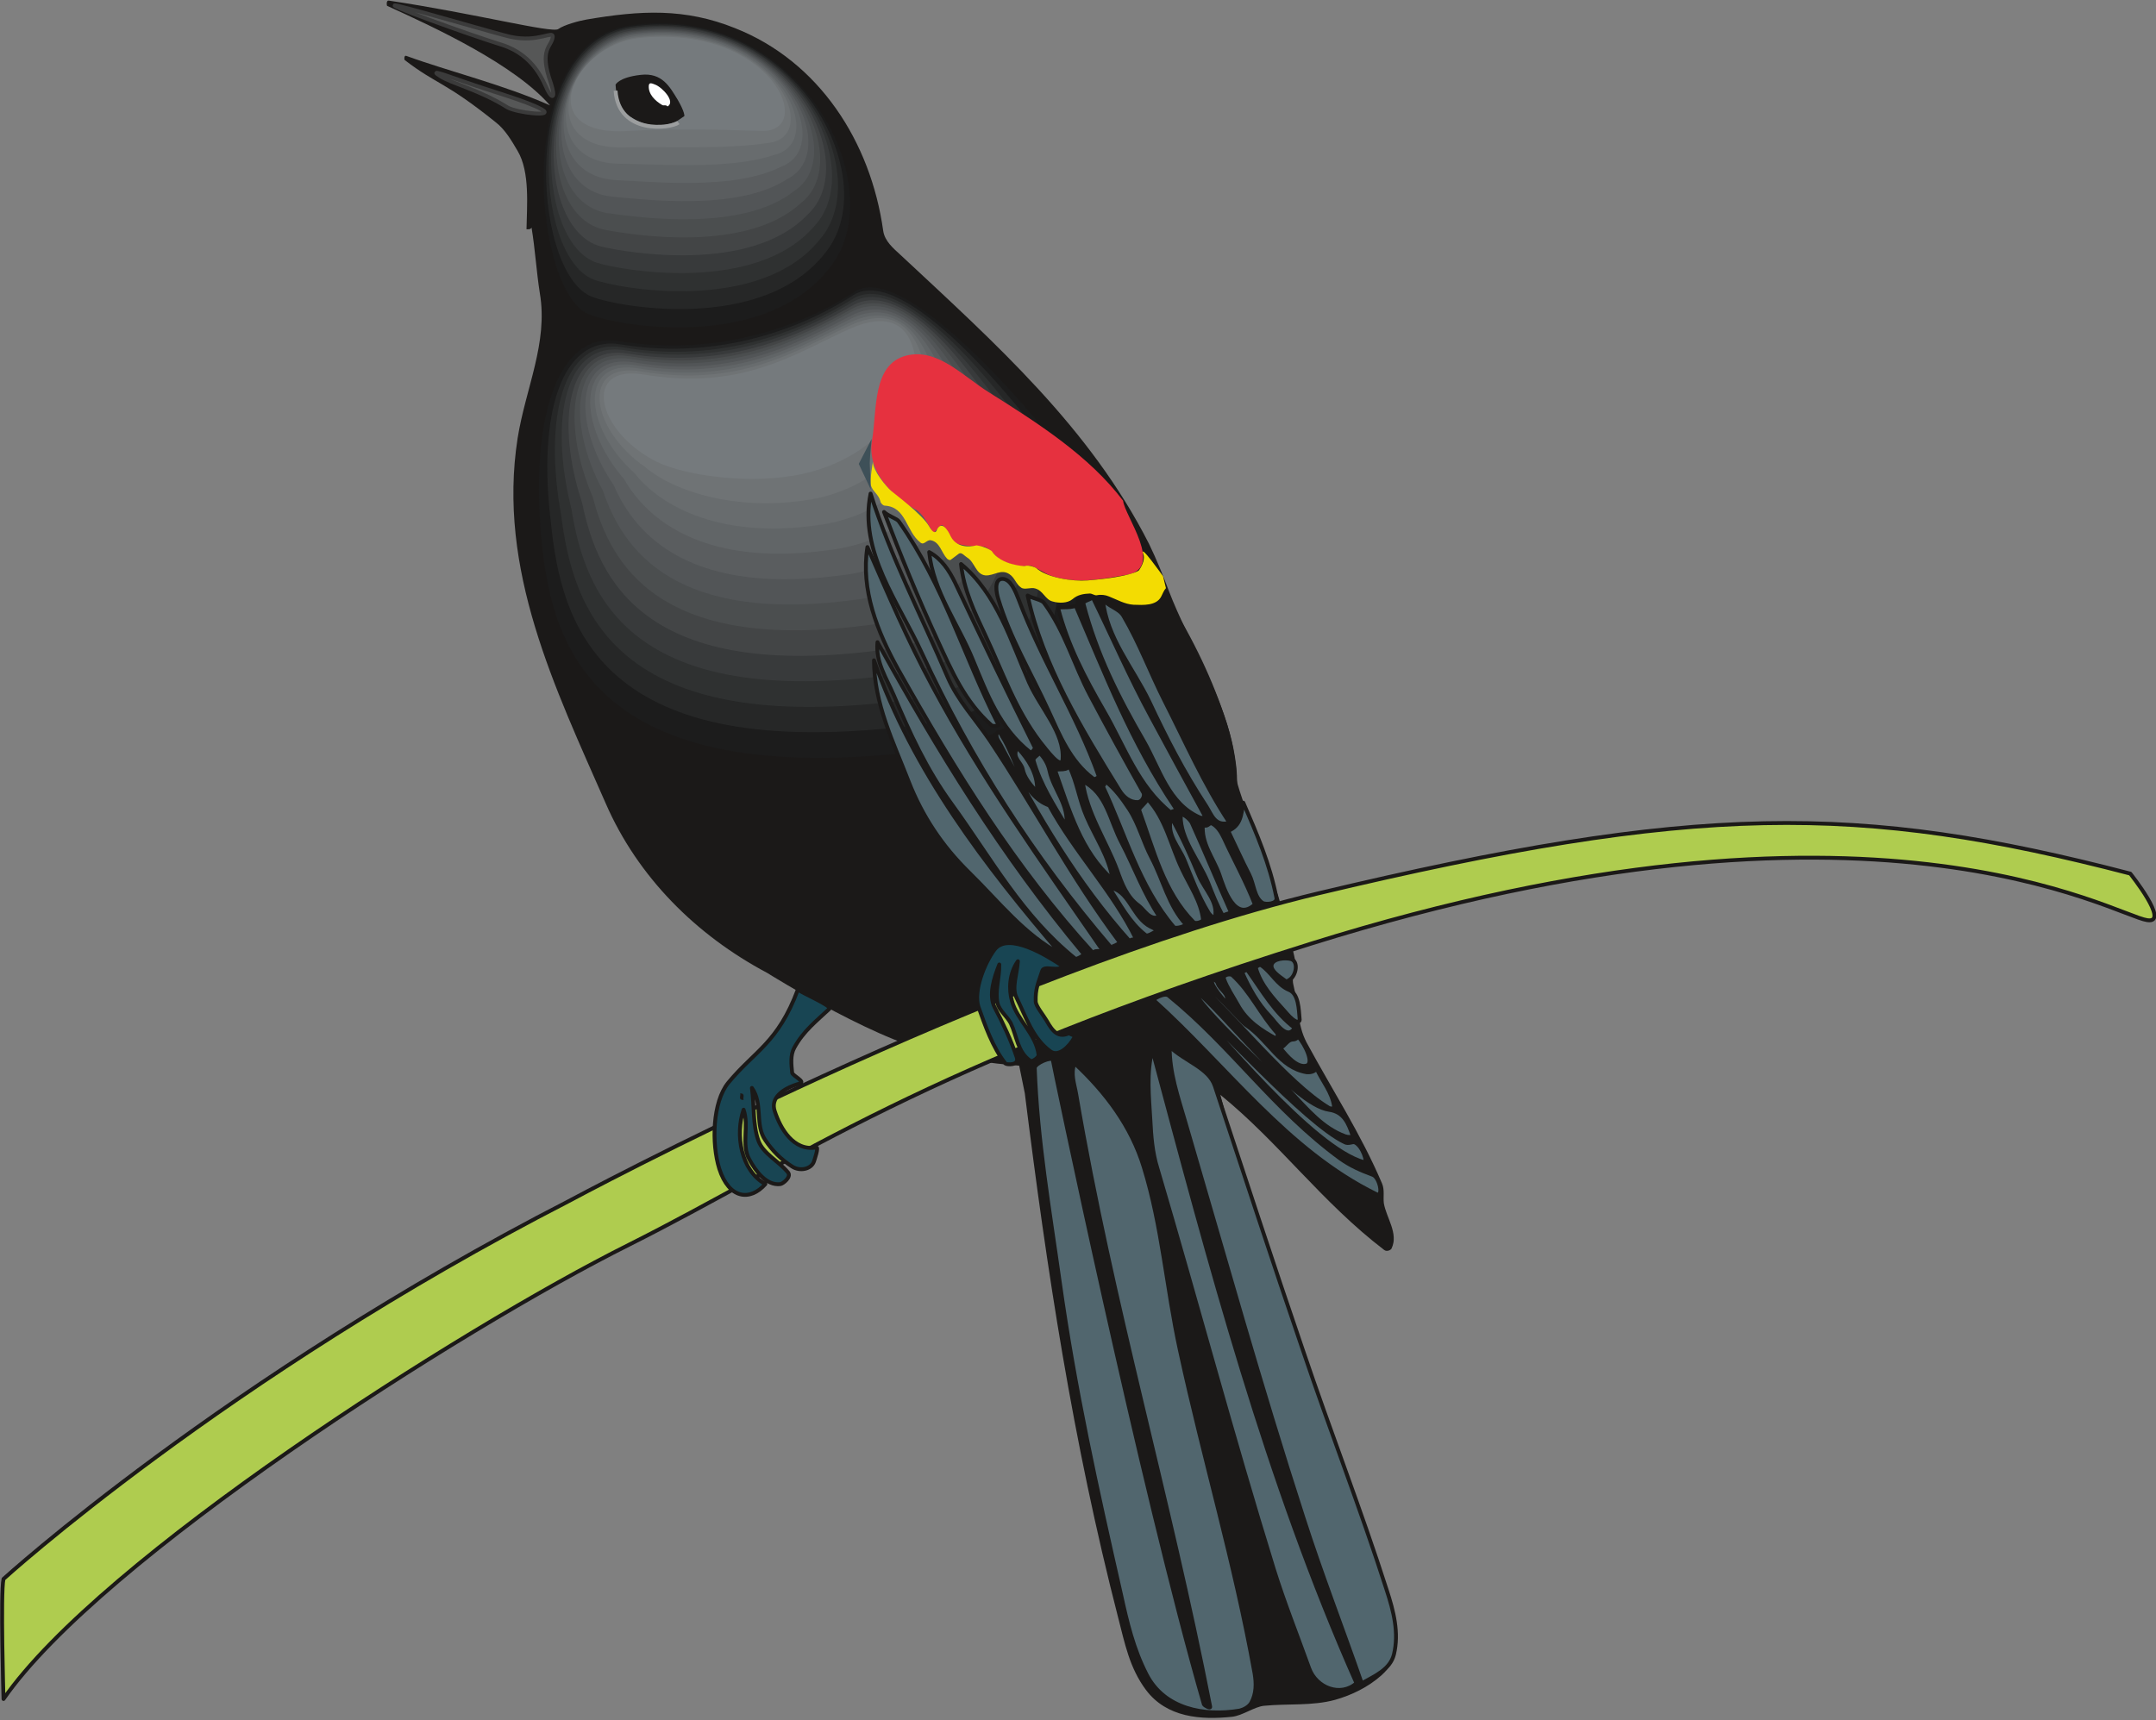 <svg xmlns="http://www.w3.org/2000/svg" xml:space="preserve" width="696.302" height="555.666" fill-rule="evenodd" stroke-linejoin="round" stroke-width="28.222" preserveAspectRatio="xMidYMid" version="1.2" viewBox="0 0 18423 14702"><rect x="0" y="0" width="18423" height="14702" fill="#808080" stroke="none"/><defs class="ClipPathGroup"><clipPath id="a" clipPathUnits="userSpaceOnUse"><path d="M0 0h18423v14702H0z"/></clipPath></defs><g class="SlideGroup"><g class="Slide" clip-path="url(#a)"><g class="Page"><g class="com.sun.star.drawing.ClosedBezierShape"><path fill="none" d="M3305 5h8635v14680H3305z" class="BoundingBox"/><path fill="#1B1918" d="M11071 8289c-23 35-28 88-20 124 43 170 33 345 114 498 221 409 465 782 645 1206 23 54 8 117 15 168 21 124 127 257 66 386-5 13-40 31-63 13-533-407-897-917-1400-1326 89 348 196 686 310 1026 391 1158 813 2258 1171 3434 56 186 38 376-106 503-112 99-252 168-394 208-196 54-404 31-607 51-84 8-183 84-274 94-265 28-559 8-737-231-140-188-180-399-236-615-389-1511-610-2974-798-4483l-48-236s-188-15-259-28c-71-15-371-71-371-71-486-43-1523-694-1523-694-607-322-1107-820-1381-1451-432-985-927-1996-752-3119 68-427 262-815 190-1239-30-191-40-376-71-562-10 20-28 13-43 15 3-198 31-490-76-670-51-87-107-183-186-244-439-353-502-320-779-533-5-5-5-41 12-36 361 132 831 246 1230 424-303-348-971-660-1392-851-4-2-9-47 13-45 734 109 1399 282 1450 243 48-35 180-71 241-81 462-79 841-99 1270 74 716 284 1158 968 1265 1732 13 89 87 150 148 206 813 759 1621 1478 2124 2471 63 130 119 267 170 404 170 442 439 838 541 1306 0 0 48 251 36 292-16 43 355 1002 355 1002s178 594 150 635Z"/></g><g class="com.sun.star.drawing.ClosedBezierShape"><path fill="none" d="M4604 2456h4592v4023H4604z" class="BoundingBox"/><path fill="#1C1C1C" d="M7970 6409c-2991 388-3281-953-3352-1905-70-954 153-1673 671-1589 846 142 1587-139 2013-421 421-281 1549 1092 1549 1092s1199 2553-881 2823Z"/></g><g class="com.sun.star.drawing.ClosedBezierShape"><path fill="none" d="M4677 2483h4375v3778H4677z" class="BoundingBox"/><path fill="#262727" d="M4706 4453c-108-890 81-1596 600-1509 846 139 1560-145 1987-422 444-281 1464 1034 1464 1034s1074 2376-890 2637c-2759 364-3074-863-3161-1740Z"/></g><g class="com.sun.star.drawing.ClosedBezierShape"><path fill="none" d="M4742 2512h4167v3532H4742z" class="BoundingBox"/><path fill="#2F3131" d="M4795 4403c-149-826 10-1520 529-1434 845 143 1535-147 1966-416 463-281 1372 974 1372 974s950 2200-894 2454c-2528 336-2871-777-2973-1578Z"/></g><g class="com.sun.star.drawing.ClosedBezierShape"><path fill="none" d="M4800 2538h3965v3287H4800z" class="BoundingBox"/><path fill="#383A3B" d="M4883 4351c-192-764-58-1444 458-1357 845 142 1509-150 1944-412 482-283 1282 911 1282 911s823 2025-901 2271c-2295 313-2666-685-2783-1413Z"/></g><g class="com.sun.star.drawing.ClosedBezierShape"><path fill="none" d="M4858 2566h3771v3041H4858z" class="BoundingBox"/><path fill="#434546" d="M4975 4301c-232-701-126-1365 386-1279 849 140 1485-157 1924-411 501-281 1191 851 1191 851s699 1851-906 2089c-2064 285-2460-599-2595-1250Z"/></g><g class="com.sun.star.drawing.ClosedBezierShape"><path fill="none" d="M4909 2592h3583v2797H4909z" class="BoundingBox"/><path fill="#4B4E4F" d="M5065 4248c-274-640-197-1289 315-1203 848 142 1459-160 1901-406 520-281 1102 788 1102 788s571 1678-914 1909c-1833 259-2254-511-2404-1088Z"/></g><g class="com.sun.star.drawing.ClosedBezierShape"><path fill="none" d="M4955 2617h3405v2552H4955z" class="BoundingBox"/><path fill="#525557" d="M5153 4196c-313-577-268-1212 247-1126 846 142 1431-163 1875-404 539-281 1014 729 1014 729s447 1502-920 1723c-1601 234-2048-421-2216-922Z"/></g><g class="com.sun.star.drawing.ClosedBezierShape"><path fill="none" d="M5002 2645h3233v2308H5002z" class="BoundingBox"/><path fill="#5A5D5F" d="M5244 4146c-354-516-339-1134 176-1048 846 141 1405-167 1855-401 556-281 922 666 922 666s320 1330-927 1543c-1368 206-1843-333-2026-760Z"/></g><g class="com.sun.star.drawing.ClosedBezierShape"><path fill="none" d="M5043 2669h3074v2065H5043z" class="BoundingBox"/><path fill="#616567" d="M5333 4095c-395-453-410-1058 104-972 846 140 1381-170 1833-398 576-281 833 607 833 607s195 1154-932 1357c-1137 183-1640-244-1838-594Z"/></g><g class="com.sun.star.drawing.ClosedBezierShape"><path fill="none" d="M5082 2697h2930v1822H5082z" class="BoundingBox"/><path fill="#686C6E" d="M5422 4044c-436-391-479-982 33-895 849 142 1353-173 1812-394 595-281 742 546 742 546s69 979-940 1175c-903 155-1431-155-1647-432Z"/></g><g class="com.sun.star.drawing.ClosedBezierShape"><path fill="none" d="M5123 2718h2796v1585H5123z" class="BoundingBox"/><path fill="#6F7375" d="M5513 3992c-476-329-550-904-33-817 845 140 1322-178 1786-394 614-281 652 486 652 486s-58 806-946 994c-673 127-1227-69-1459-269Z"/></g><g class="com.sun.star.drawing.ClosedBezierShape"><path fill="none" d="M5159 2744h2671v1351H5159z" class="BoundingBox"/><path fill="#757A7D" d="M6874 4047c-440 102-1022 21-1271-104-517-267-621-829-104-742 846 142 1299-182 1761-390 635-281 567 425 567 425s-186 634-953 811Z"/></g><g class="com.sun.star.drawing.ClosedBezierShape"><path fill="none" d="M4646 198h2620v2602H4646z" class="BoundingBox"/><path fill="#1C1C1C" d="M5374 219C6800 2 7612 1541 7120 2248c-558 795-1943 524-2116 425-458-265-613-2304 370-2454Z"/></g><g class="com.sun.star.drawing.ClosedBezierShape"><path fill="none" d="M4666 209h2548v2434H4666z" class="BoundingBox"/><path fill="#262727" d="M7064 2145c-536 719-1840 472-2025 383-495-236-604-2155 343-2299C6782 19 7557 1507 7064 2145Z"/></g><g class="com.sun.star.drawing.ClosedBezierShape"><path fill="none" d="M4688 220h2474v2271H4688z" class="BoundingBox"/><path fill="#2F3131" d="M7008 2044c-515 645-1738 422-1936 345-527-205-591-2013 320-2150C6764 39 7499 1469 7008 2044Z"/></g><g class="com.sun.star.drawing.ClosedBezierShape"><path fill="none" d="M4708 228h2403v2108H4708z" class="BoundingBox"/><path fill="#383A3B" d="M6953 1939c-499 572-1637 374-1849 308-560-178-578-1874 296-2001C6747 54 7443 1430 6953 1939Z"/></g><g class="com.sun.star.drawing.ClosedBezierShape"><path fill="none" d="M4729 242h2331v1942H4729z" class="BoundingBox"/><path fill="#434546" d="M6897 1838c-481 501-1535 323-1757 270-598-148-568-1732 268-1849C6730 75 7387 1396 6897 1838Z"/></g><g class="com.sun.star.drawing.ClosedBezierShape"><path fill="none" d="M4752 253h2258v1778H4752z" class="BoundingBox"/><path fill="#4B4E4F" d="M6842 1737c-461 426-1431 274-1668 228-632-117-556-1587 242-1696C6712 95 7330 1360 6842 1737Z"/></g><g class="com.sun.star.drawing.ClosedBezierShape"><path fill="none" d="M4774 261h2184v1614H4774z" class="BoundingBox"/><path fill="#525557" d="M6785 1633c-442 353-1330 224-1579 191-664-89-540-1445 219-1547 1268-166 1847 1045 1360 1356Z"/></g><g class="com.sun.star.drawing.ClosedBezierShape"><path fill="none" d="M4796 272h2113v1449H4796z" class="BoundingBox"/><path fill="#5A5D5F" d="M6729 1529c-422 280-1228 175-1487 153-700-59-530-1302 191-1396 1243-156 1784 999 1296 1243Z"/></g><g class="com.sun.star.drawing.ClosedBezierShape"><path fill="none" d="M4816 281h2043v1285H4816z" class="BoundingBox"/><path fill="#616567" d="M6674 1425c-405 206-1124 125-1399 115-736-31-517-1160 166-1246 1218-146 1718 954 1233 1131Z"/></g><g class="com.sun.star.drawing.ClosedBezierShape"><path fill="none" d="M4835 294h1971v1120H4835z" class="BoundingBox"/><path fill="#686C6E" d="M6615 1324c-386 132-1022 76-1309 76-769 0-505-1017 139-1093 1190-142 1655 905 1170 1017Z"/></g><g class="com.sun.star.drawing.ClosedBezierShape"><path fill="none" d="M4857 305h1901v957H4857z" class="BoundingBox"/><path fill="#6F7375" d="M6560 1222c-367 58-920 28-1218 38-805 28-495-875 115-943 1162-131 1588 859 1103 905Z"/></g><g class="com.sun.star.drawing.ClosedBezierShape"><path fill="none" d="M4877 314h1831v809H4877z" class="BoundingBox"/><path fill="#757A7D" d="M5462 325c1139-120 1525 812 1040 794-349-13-819-20-1126 0-841 58-484-733 86-794Z"/></g><g class="com.sun.star.drawing.ClosedBezierShape"><path fill="none" d="M1 7017h18427v7557H1z" class="BoundingBox"/><path fill="#AFCC4F" d="M30 13496s1885-1715 4829-3229c0 0 3658-1972 6401-2630 3232-771 4622-774 6943-170 0 0 343 429 145 398-277-38-2334-1304-7146 201-3287 1030-4387 1850-5829 2574-1439 719-4515 2686-5343 3882 0 0-27-912 0-1026Z"/><path fill="none" stroke="#1B1918" stroke-linejoin="miter" stroke-width="33" d="M30 13496s1885-1715 4829-3229c0 0 3658-1972 6401-2630 3232-771 4622-774 6943-170 0 0 343 429 145 398-277-38-2334-1304-7146 201-3287 1030-4387 1850-5829 2574-1439 719-4515 2686-5343 3882 0 0-27-912 0-1026Z"/></g><g class="com.sun.star.drawing.ClosedBezierShape"><path fill="none" d="M7446 3027h2323v1936H7446z" class="BoundingBox"/><path fill="#E6313F" d="M9597 4280c-290-383-722-660-1149-928-226-142-440-380-706-312-290 76-247 464-290 722-57 330 292 551 366 589 68 36 109 125 157 207 18-15 61-76 76-69 51 28 67 138 120 155 68 23 129 26 213 26 81-3 125 114 203 134 80 23 108 49 200 31 45-8 129 68 208 91 213 66 411 26 630-12 332-54-18-507-28-634Z"/></g><g class="com.sun.star.drawing.ClosedBezierShape"><path fill="none" d="M9639 5118h945v1844h-945z" class="BoundingBox"/><path fill="#1B1918" d="M9957 5901c183 360 333 730 565 1060 99-51 46-147 48-216 8-185-28-374-84-555-122-381-293-735-506-1072-92 93-215 124-341 142 114 211 210 427 318 641Z"/></g><g class="com.sun.star.drawing.ClosedBezierShape"><path fill="none" d="M9400 5061h1134v1997H9400z" class="BoundingBox"/><path fill="#51666E" d="M9951 5990c-122-241-211-486-351-725-38-66-129-78-177-144 35 335 259 587 398 877 144 307 291 595 486 892 49 77 74 176 199 143-219-331-374-687-555-1043Z"/><path fill="none" stroke="#1B1918" stroke-linejoin="miter" stroke-width="33" d="M9951 5990c-122-241-211-486-351-725-38-66-129-78-177-144 35 335 259 587 398 877 144 307 291 595 486 892 49 77 74 176 199 143-219-331-374-687-555-1043Z"/></g><g class="com.sun.star.drawing.ClosedBezierShape"><path fill="none" d="M9241 5077h1070v1931H9241z" class="BoundingBox"/><path fill="#51666E" d="M9838 6132c-185-341-334-685-501-1027-26 25-83 30-79 55 112 431 298 799 519 1180 132 232 208 529 473 646 18 8 54 8 39-23-155-282-299-549-451-831Z"/><path fill="none" stroke="#1B1918" stroke-linejoin="miter" stroke-width="33" d="M9838 6132c-185-341-334-685-501-1027-26 25-83 30-79 55 112 431 298 799 519 1180 132 232 208 529 473 646 18 8 54 8 39-23-155-282-299-549-451-831Z"/></g><g class="com.sun.star.drawing.ClosedBezierShape"><path fill="none" d="M9025 5154h1042v1820H9025z" class="BoundingBox"/><path fill="#51666E" d="M9434 6077c178 307 287 641 572 869 8-20 59-10 38-40-379-565-597-1137-852-1729-54 25-154 5-150 22 81 313 226 591 392 878Z"/><path fill="none" stroke="#1B1918" stroke-linejoin="miter" stroke-width="33" d="M9434 6077c178 307 287 641 572 869 8-20 59-10 38-40-379-565-597-1137-852-1729-54 25-154 5-150 22 81 313 226 591 392 878Z"/></g><g class="com.sun.star.drawing.ClosedBezierShape"><path fill="none" d="M8757 5057h1035v1817H8757z" class="BoundingBox"/><path fill="#51666E" d="M9317 5948c-142-267-213-544-394-792-21-31-94-39-142-66 129 594 453 1128 786 1667 36 58 89 101 155 99 41-3 61-56 49-79-158-279-304-546-454-829Z"/><path fill="none" stroke="#1B1918" stroke-linejoin="miter" stroke-width="33" d="M9317 5948c-142-267-213-544-394-792-21-31-94-39-142-66 129 594 453 1128 786 1667 36 58 89 101 155 99 41-3 61-56 49-79-158-279-304-546-454-829Z"/></g><g class="com.sun.star.drawing.ClosedBezierShape"><path fill="none" d="M8497 4931h910v1745h-910z" class="BoundingBox"/><path fill="#51666E" d="M8959 6074c97 211 186 434 382 581 15 13 51-15 48-20-188-528-488-986-685-1512-28-71-68-173-137-175-78 0-51 126-38 167 101 338 283 638 430 959Z"/><path fill="none" stroke="#1B1918" stroke-linejoin="miter" stroke-width="33" d="M8959 6074c97 211 186 434 382 581 15 13 51-15 48-20-188-528-488-986-685-1512-28-71-68-173-137-175-78 0-51 126-38 167 101 338 283 638 430 959Z"/></g><g class="com.sun.star.drawing.ClosedBezierShape"><path fill="none" d="M8191 4782h908v1753h-908z" class="BoundingBox"/><path fill="#51666E" d="M8794 5835c-157-357-274-758-582-1014 22 218 116 414 208 609 148 314 252 628 469 913 51 63 183 244 191 145 15-226-186-430-286-653Z"/><path fill="none" stroke="#1B1918" stroke-linejoin="miter" stroke-width="33" d="M8794 5835c-157-357-274-758-582-1014 22 218 116 414 208 609 148 314 252 628 469 913 51 63 183 244 191 145 15-226-186-430-286-653Z"/></g><g class="com.sun.star.drawing.ClosedBezierShape"><path fill="none" d="M7920 4689h945v1759h-945z" class="BoundingBox"/><path fill="#51666E" d="M8315 5644c118 285 227 578 484 783 20 16 46-33 46-33-239-478-458-935-685-1416-50-102-114-201-220-259 33 337 251 618 375 925Z"/><path fill="none" stroke="#1B1918" stroke-linejoin="miter" stroke-width="33" d="M8315 5644c118 285 227 578 484 783 20 16 46-33 46-33-239-478-458-935-685-1416-50-102-114-201-220-259 33 337 251 618 375 925Z"/></g><g class="com.sun.star.drawing.ClosedBezierShape"><path fill="none" d="M7512 4313h1037v1910H7512z" class="BoundingBox"/><path fill="#51666E" d="M8012 5474c122 264 233 524 460 725 11 10 64 7 59-5-298-586-461-1183-850-1737-18-26-87-43-127-81 142 370 290 735 458 1098Z"/><path fill="none" stroke="#1B1918" stroke-linejoin="miter" stroke-width="33" d="M8012 5474c122 264 233 524 460 725 11 10 64 7 59-5-298-586-461-1183-850-1737-18-26-87-43-127-81 142 370 290 735 458 1098Z"/></g><g class="com.sun.star.drawing.ClosedBezierShape"><path fill="none" d="M7404 4153h2184v3959H7404z" class="BoundingBox"/><path fill="#51666E" d="M7878 5583c422 912 946 1731 1612 2511 5 5 84-33 79-38-427-572-714-1131-1111-1726-125-185-272-338-361-543-224-524-485-1025-658-1568-101 497 239 927 439 1364Z"/><path fill="none" stroke="#1B1918" stroke-linejoin="miter" stroke-width="33" d="M7878 5583c422 912 946 1731 1612 2511 5 5 84-33 79-38-427-572-714-1131-1111-1726-125-185-272-338-361-543-224-524-485-1025-658-1568-101 497 239 927 439 1364Z"/></g><g class="com.sun.star.drawing.ClosedBezierShape"><path fill="none" d="M7382 4617h2056v3563H7382z" class="BoundingBox"/><path fill="#51666E" d="M7966 5863c-211-392-379-786-554-1187-58 365 84 721 261 1042 491 874 1002 1700 1668 2429 15-40 101 5 73-35-533-773-1019-1449-1448-2249Z"/><path fill="none" stroke="#1B1918" stroke-linejoin="miter" stroke-width="33" d="M7966 5863c-211-392-379-786-554-1187-58 365 84 721 261 1042 491 874 1002 1700 1668 2429 15-40 101 5 73-35-533-773-1019-1449-1448-2249Z"/></g><g class="com.sun.star.drawing.ClosedBezierShape"><path fill="none" d="M7479 5434h1800v2780H7479z" class="BoundingBox"/><path fill="#51666E" d="M8131 6871c346 478 600 955 1058 1324 10 7 78-31 71-41-705-846-1246-1733-1762-2665-17 170 78 309 139 452 138 325 277 632 494 930Z"/><path fill="none" stroke="#1B1918" stroke-linejoin="miter" stroke-width="33" d="M8131 6871c346 478 600 955 1058 1324 10 7 78-31 71-41-705-846-1246-1733-1762-2665-17 170 78 309 139 452 138 325 277 632 494 930Z"/></g><g class="com.sun.star.drawing.ClosedBezierShape"><path fill="none" d="M7450 5545h1687v2669H7450z" class="BoundingBox"/><path fill="#51666E" d="M8281 7458c254 249 469 531 786 699-646-755-1267-1564-1599-2513 2 373 167 701 297 1038 115 293 285 550 516 776Z"/><path fill="none" stroke="#1B1918" stroke-linejoin="miter" stroke-width="33" d="M8281 7458c254 249 469 531 786 699-646-755-1267-1564-1599-2513 2 373 167 701 297 1038 115 293 285 550 516 776Z"/></g><g class="com.sun.star.drawing.ClosedBezierShape"><path fill="none" d="M10472 6804h454v939h-454z" class="BoundingBox"/><path fill="#51666E" d="M10675 7476c41 81 41 193 113 241 25 16 129 11 119-43-56-289-168-547-283-813-18 99-18 195-129 241 60 124 116 250 180 374Z"/><path fill="none" stroke="#1B1918" stroke-linejoin="miter" stroke-width="33" d="M10675 7476c41 81 41 193 113 241 25 16 129 11 119-43-56-289-168-547-283-813-18 99-18 195-129 241 60 124 116 250 180 374Z"/></g><g class="com.sun.star.drawing.ClosedBezierShape"><path fill="none" d="M10260 7009h484v785h-484z" class="BoundingBox"/><path fill="#51666E" d="M10418 7471c43 128 134 415 305 260-76-196-176-374-265-568-23-48-56-104-107-127-18-4-39 43-72 10-16 163 89 286 139 425Z"/><path fill="none" stroke="#1B1918" stroke-linejoin="miter" stroke-width="33" d="M10418 7471c43 128 134 415 305 260-76-196-176-374-265-568-23-48-56-104-107-127-18-4-39 43-72 10-16 163 89 286 139 425Z"/></g><g class="com.sun.star.drawing.ClosedBezierShape"><path fill="none" d="M10072 6945h461v914h-461z" class="BoundingBox"/><path fill="#51666E" d="M10323 7544c38 97 76 193 127 285 21-23 74-18 64-41-112-251-215-501-329-753-15-35-96-100-96-61-2 198 154 376 234 570Z"/><path fill="none" stroke="#1B1918" stroke-linejoin="miter" stroke-width="33" d="M10323 7544c38 97 76 193 127 285 21-23 74-18 64-41-112-251-215-501-329-753-15-35-96-100-96-61-2 198 154 376 234 570Z"/></g><g class="com.sun.star.drawing.ClosedBezierShape"><path fill="none" d="M9981 6946h424v916h-424z" class="BoundingBox"/><path fill="#51666E" d="M10246 7489c-71-170-147-339-237-501-47 144 66 249 113 366 61 150 117 301 204 446 13 23 53 56 56 40 28-132-86-234-136-351Z"/><path fill="none" stroke="#1B1918" stroke-linejoin="miter" stroke-width="33" d="M10246 7489c-71-170-147-339-237-501-47 144 66 249 113 366 61 150 117 301 204 446 13 23 53 56 56 40 28-132-86-234-136-351Z"/></g><g class="com.sun.star.drawing.ClosedBezierShape"><path fill="none" d="M9718 6801h580v1106h-580z" class="BoundingBox"/><path fill="#51666E" d="M10102 7432c-98-205-138-430-296-602-20 40-77 78-71 96 122 334 206 694 463 955 18 20 84-3 82-21-18-155-112-288-178-428Z"/><path fill="none" stroke="#1B1918" stroke-linejoin="miter" stroke-width="33" d="M10102 7432c-98-205-138-430-296-602-20 40-77 78-71 96 122 334 206 694 463 955 18 20 84-3 82-21-18-155-112-288-178-428Z"/></g><g class="com.sun.star.drawing.ClosedBezierShape"><path fill="none" d="M9399 6662h762v1286h-762z" class="BoundingBox"/><path fill="#51666E" d="M9840 7332c-72-137-108-287-191-415-56-84-117-171-201-237-13-6-3 33-25 39 193 409 307 851 608 1206 10 12 71 2 104-21-150-162-193-379-295-572Z"/><path fill="none" stroke="#1B1918" stroke-linejoin="miter" stroke-width="33" d="M9840 7332c-72-137-108-287-191-415-56-84-117-171-201-237-13-6-3 33-25 39 193 409 307 851 608 1206 10 12 71 2 104-21-150-162-193-379-295-572Z"/></g><g class="com.sun.star.drawing.ClosedBezierShape"><path fill="none" d="M9230 6649h703v1213h-703z" class="BoundingBox"/><path fill="#51666E" d="M9587 7209c-105-195-128-430-336-531 38 276 198 503 294 757 42 118 85 233 184 304 53 40 97 134 178 96-132-195-211-417-320-626Z"/><path fill="none" stroke="#1B1918" stroke-linejoin="miter" stroke-width="33" d="M9587 7209c-105-195-128-430-336-531 38 276 198 503 294 757 42 118 85 233 184 304 53 40 97 134 178 96-132-195-211-417-320-626Z"/></g><g class="com.sun.star.drawing.ClosedBezierShape"><path fill="none" d="M9003 6511h530v1052h-530z" class="BoundingBox"/><path fill="#51666E" d="M9284 6979c-62-142-80-294-148-431-28 53-131 5-114 53 116 325 213 676 486 918-31-198-148-361-224-540Z"/><path fill="none" stroke="#1B1918" stroke-linejoin="miter" stroke-width="33" d="M9284 6979c-62-142-80-294-148-431-28 53-131 5-114 53 116 325 213 676 486 918-31-198-148-361-224-540Z"/></g><g class="com.sun.star.drawing.ClosedBezierShape"><path fill="none" d="M8814 6406h318v704h-318z" class="BoundingBox"/><path fill="#51666E" d="M8968 6588c-13-61-43-109-85-154-15 25-57 40-51 68 59 204 172 377 279 558 26-181-107-305-143-472Z"/><path fill="none" stroke="#1B1918" stroke-linejoin="miter" stroke-width="33" d="M8968 6588c-13-61-43-109-85-154-15 25-57 40-51 68 59 204 172 377 279 558 26-181-107-305-143-472Z"/></g><g class="com.sun.star.drawing.ClosedBezierShape"><path fill="none" d="M8678 6393h184v375h-184z" class="BoundingBox"/><path fill="#51666E" d="M8748 6573c13 65 58 121 105 174 3-132-75-253-157-341-37 68 39 106 52 167Z"/><path fill="none" stroke="#1B1918" stroke-linejoin="miter" stroke-width="15" d="M8748 6573c13 65 58 121 105 174 3-132-75-253-157-341-37 68 39 106 52 167Z"/></g><g class="com.sun.star.drawing.ClosedBezierShape"><path fill="none" d="M8498 6240h1236v1833H8498z" class="BoundingBox"/><path fill="#51666E" d="M8554 6372c313 600 651 1172 1099 1673 15-23 38-11 56-16-201-411-524-741-743-1144-237-86-275-391-405-594-7-18-33-57-45-15-7 33 23 66 38 96Z"/><path fill="none" stroke="#1B1918" stroke-linejoin="miter" stroke-width="33" d="M8554 6372c313 600 651 1172 1099 1673 15-23 38-11 56-16-201-411-524-741-743-1144-237-86-275-391-405-594-7-18-33-57-45-15-7 33 23 66 38 96Z"/></g><g class="com.sun.star.drawing.ClosedBezierShape"><path fill="none" d="M9445 7566h477v448h-477z" class="BoundingBox"/><path fill="#51666E" d="M9805 7905c-136-94-164-298-326-318 93 142 172 298 308 404 20 18 66-20 104-35-23-23-58-31-86-51Z"/><path fill="none" stroke="#1B1918" stroke-linejoin="miter" stroke-width="33" d="M9805 7905c-136-94-164-298-326-318 93 142 172 298 308 404 20 18 66-20 104-35-23-23-58-31-86-51Z"/></g><g class="com.sun.star.drawing.ClosedBezierShape"><path fill="none" d="M9697 8560h2212v2057H9697z" class="BoundingBox"/><path fill="#1B1918" d="M11641 10210c-376-176-1456-1305-1847-1650-302 58 195 259 226 284 282 250 989 933 1133 1088 237 253 458 509 755 684-18-172-102-330-267-406Z"/></g><g class="com.sun.star.drawing.ClosedBezierShape"><path fill="none" d="M9825 8485h1988v1743H9825z" class="BoundingBox"/><path fill="#51666E" d="M11451 9902c-571-418-925-953-1464-1391-30-25-91 7-134 33 629 565 1141 1287 1908 1663 64 30 28-145-30-165-102-38-191-76-280-140Z"/><path fill="none" stroke="#1B1918" stroke-linejoin="miter" stroke-width="33" d="M11451 9902c-571-418-925-953-1464-1391-30-25-91 7-134 33 629 565 1141 1287 1908 1663 64 30 28-145-30-165-102-38-191-76-280-140Z"/></g><g class="com.sun.star.drawing.ClosedBezierShape"><path fill="none" d="M10067 8463h1619v1490h-1619z" class="BoundingBox"/><path fill="#51666E" d="M11492 9764c-346-165-1109-1024-1413-1288 314 320 1133 1337 1578 1458 33 11-13-142-81-170-21-7-51 16-84 0Z"/><path fill="none" stroke="#1B1918" stroke-linejoin="miter" stroke-width="33" d="M11492 9764c-346-165-1109-1024-1413-1288 314 320 1133 1337 1578 1458 33 11-13-142-81-170-21-7-51 16-84 0Z"/></g><g class="com.sun.star.drawing.ClosedBezierShape"><path fill="none" d="M10149 8397h1427v1339h-1427z" class="BoundingBox"/><path fill="#51666E" d="M11357 9486c-310-45-918-855-1169-1040 78 187 709 755 846 892 140 146 267 303 460 374 20 8 69 11 64-7-36-104-74-201-201-219Z"/><path fill="none" stroke="#1B1918" stroke-linejoin="miter" stroke-width="33" d="M11357 9486c-310-45-918-855-1169-1040 78 187 709 755 846 892 140 146 267 303 460 374 20 8 69 11 64-7-36-104-74-201-201-219Z"/></g><g class="com.sun.star.drawing.ClosedBezierShape"><path fill="none" d="M10219 8399h1199v1094h-1199z" class="BoundingBox"/><path fill="#51666E" d="M11166 9165c-234-39-325-273-519-403-46-30-328-370-396-345 287 254 760 844 1100 1050 13 10 51 13 49-8-16-124-102-218-150-327-18 33-64 35-84 33Z"/><path fill="none" stroke="#1B1918" stroke-linejoin="miter" stroke-width="33" d="M11166 9165c-234-39-325-273-519-403-46-30-328-370-396-345 287 254 760 844 1100 1050 13 10 51 13 49-8-16-124-102-218-150-327-18 33-64 35-84 33Z"/></g><g class="com.sun.star.drawing.ClosedBezierShape"><path fill="none" d="M10339 8355h165v260h-165z" class="BoundingBox"/><path fill="#51666E" d="M10404 8402c-5-18-39-40-46-26-20 44 113 183 121 198 33-82-57-110-75-172Z"/><path fill="none" stroke="#1B1918" stroke-linejoin="miter" stroke-width="33" d="M10404 8402c-5-18-39-40-46-26-20 44 113 183 121 198 33-82-57-110-75-172Z"/></g><g class="com.sun.star.drawing.ClosedBezierShape"><path fill="none" d="M10441 8312h495v586h-495z" class="BoundingBox"/><path fill="#51666E" d="M10576 8587c76 140 202 222 334 293 5 2 10-43 5-48-145-160-226-352-385-497-18-14-83-5-71 33 28 77 76 145 117 219Z"/><path fill="none" stroke="#1B1918" stroke-linejoin="miter" stroke-width="33" d="M10576 8587c76 140 202 222 334 293 5 2 10-43 5-48-145-160-226-352-385-497-18-14-83-5-71 33 28 77 76 145 117 219Z"/></g><g class="com.sun.star.drawing.ClosedBezierShape"><path fill="none" d="M10598 8274h488v569h-488z" class="BoundingBox"/><path fill="#51666E" d="M10852 8687c48 49 145 211 211 99-171-129-273-310-403-493-7-9-47 17-45 20 61 135 132 265 237 374Z"/><path fill="none" stroke="#1B1918" stroke-linejoin="miter" stroke-width="33" d="M10852 8687c48 49 145 211 211 99-171-129-273-310-403-493-7-9-47 17-45 20 61 135 132 265 237 374Z"/></g><g class="com.sun.star.drawing.ClosedBezierShape"><path fill="none" d="M10714 8231h410v519h-410z" class="BoundingBox"/><path fill="#51666E" d="M10981 8646c25 28 51 61 87 81 10 7 38 10 38-10-8-94-10-222-89-255-105-43-151-151-241-212-12-9-47 15-45 23 43 148 145 257 250 373Z"/><path fill="none" stroke="#1B1918" stroke-linejoin="miter" stroke-width="33" d="M10981 8646c25 28 51 61 87 81 10 7 38 10 38-10-8-94-10-222-89-255-105-43-151-151-241-212-12-9-47 15-45 23 43 148 145 257 250 373Z"/></g><g class="com.sun.star.drawing.ClosedBezierShape"><path fill="none" d="M10848 8175h243v230h-243z" class="BoundingBox"/><path fill="#51666E" d="M11022 8373c56-39 74-154 11-175-49-14-156-6-167 50-9 50 64 97 116 135 12 10 28-2 40-10Z"/><path fill="none" stroke="#1B1918" stroke-linejoin="miter" stroke-width="33" d="M11022 8373c56-39 74-154 11-175-49-14-156-6-167 50-9 50 64 97 116 135 12 10 28-2 40-10Z"/></g><g class="com.sun.star.drawing.ClosedBezierShape"><path fill="none" d="M10912 8833h296v296h-296z" class="BoundingBox"/><path fill="#51666E" d="M11052 8885c-54 0-69 58-112 71 60 77 145 171 222 153 72-17-10-183-69-249-10 15-26 25-41 25Z"/><path fill="none" stroke="#1B1918" stroke-linejoin="miter" stroke-width="33" d="M11052 8885c-54 0-69 58-112 71 60 77 145 171 222 153 72-17-10-183-69-249-10 15-26 25-41 25Z"/></g><g class="com.sun.star.drawing.ClosedBezierShape"><path fill="none" d="M9978 8907h1969v5507H9978z" class="BoundingBox"/><path fill="#51666E" d="M10127 9586c337 1149 642 2248 1009 3381 155 484 335 946 500 1421 112-63 242-117 275-246 45-186-3-371-61-549-224-699-483-1360-717-2053-260-760-501-1497-752-2257-51-155-259-213-386-337-2 223 71 429 132 640Z"/><path fill="none" stroke="#1B1918" stroke-linejoin="miter" stroke-width="33" d="M10127 9586c337 1149 642 2248 1009 3381 155 484 335 946 500 1421 112-63 242-117 275-246 45-186-3-371-61-549-224-699-483-1360-717-2053-260-760-501-1497-752-2257-51-155-259-213-386-337-2 223 71 429 132 640Z"/></g><g class="com.sun.star.drawing.ClosedBezierShape"><path fill="none" d="M9798 8909h1815v5554H9798z" class="BoundingBox"/><path fill="#51666E" d="M9830 9573c7 137 17 277 60 414 343 1161 638 2274 995 3427 91 290 200 562 302 846 61 168 269 247 404 127-770-1735-1253-3582-1744-5413-52 198-28 401-17 599Z"/><path fill="none" stroke="#1B1918" stroke-linejoin="miter" stroke-width="33" d="M9830 9573c7 137 17 277 60 414 343 1161 638 2274 995 3427 91 290 200 562 302 846 61 168 269 247 404 127-770-1735-1253-3582-1744-5413-52 198-28 401-17 599Z"/></g><g class="com.sun.star.drawing.ClosedBezierShape"><path fill="none" d="M8825 9034h1922v5621H8825z" class="BoundingBox"/><path fill="#51666E" d="M9197 9357c310 1814 789 3412 1144 5231 3 20-51-13-53-18-535-1849-1292-5505-1292-5510-7-32-154 28-154 69 22 612 126 1206 213 1826 129 918 315 1756 523 2670 53 242 107 470 220 689 152 294 492 358 795 307 33-8 78-30 99-66 43-79 43-165 28-254-173-960-430-1803-638-2762-117-538-150-1049-308-1562-107-351-325-640-592-889-36 91 0 178 15 269Z"/><path fill="none" stroke="#1B1918" stroke-linejoin="miter" stroke-width="33" d="M9197 9357c310 1814 789 3412 1144 5231 3 20-51-13-53-18-535-1849-1292-5505-1292-5510-7-32-154 28-154 69 22 612 126 1206 213 1826 129 918 315 1756 523 2670 53 242 107 470 220 689 152 294 492 358 795 307 33-8 78-30 99-66 43-79 43-165 28-254-173-960-430-1803-638-2762-117-538-150-1049-308-1562-107-351-325-640-592-889-36 91 0 178 15 269Z"/></g><g class="com.sun.star.drawing.ClosedBezierShape"><path fill="none" d="M8333 8044h868v1071h-868z" class="BoundingBox"/><path fill="#184553" d="M8944 8725c-31-53-92-124-94-165-3-109 20-152 56-262 15-51 138 12 176-39-130-88-466-298-584-142-86 115-181 354-137 489 56 157 120 344 230 484 7 10 124 22 96-56-50-148-116-288-189-426-50-104-7-243 41-364 3 113-38 222-15 329 13 63 80 112 113 173 53 112 58 247 167 321 18 12 71-28 71-49-20-177-185-300-228-463-28-99-23-234 51-339-6 108-54 225-13 309 81 165 140 354 293 463 69 48 160-43 201-117 17-30-33-20-39-42-96 47-144-12-196-104Z"/><path fill="none" stroke="#1B1918" stroke-linejoin="miter" stroke-width="33" d="M8944 8725c-31-53-92-124-94-165-3-109 20-152 56-262 15-51 138 12 176-39-130-88-466-298-584-142-86 115-181 354-137 489 56 157 120 344 230 484 7 10 124 22 96-56-50-148-116-288-189-426-50-104-7-243 41-364 3 113-38 222-15 329 13 63 80 112 113 173 53 112 58 247 167 321 18 12 71-28 71-49-20-177-185-300-228-463-28-99-23-234 51-339-6 108-54 225-13 309 81 165 140 354 293 463 69 48 160-43 201-117 17-30-33-20-39-42-96 47-144-12-196-104Z"/></g><g class="com.sun.star.drawing.ClosedBezierShape"><path fill="none" d="M6088 8430h1018v1801H6088z" class="BoundingBox"/><path fill="#184553" d="M6787 8956c79-145 193-232 300-333 25-26-229-132-269-165-171 458-370 524-596 798-133 165-143 516-76 733 84 261 264 279 394 132-211-117-259-426-186-636 49 139-22 295 49 425 53 99 147 226 265 211 23-3 96-61 66-99-81-99-212-160-253-271-50-139-35-299-56-452 97 137 23 315 115 447 59 88 133 164 229 225 66 43 163 23 186-43 7-21 43-125 20-120-195 33-307-163-355-311-37-111 63-193 215-236 51-15-61-66-66-91-7-71-17-150 18-214Z"/><path fill="none" stroke="#1B1918" stroke-linejoin="miter" stroke-width="33" d="M6787 8956c79-145 193-232 300-333 25-26-229-132-269-165-171 458-370 524-596 798-133 165-143 516-76 733 84 261 264 279 394 132-211-117-259-426-186-636 49 139-22 295 49 425 53 99 147 226 265 211 23-3 96-61 66-99-81-99-212-160-253-271-50-139-35-299-56-452 97 137 23 315 115 447 59 88 133 164 229 225 66 43 163 23 186-43 7-21 43-125 20-120-195 33-307-163-355-311-37-111 63-193 215-236 51-15-61-66-66-91-7-71-17-150 18-214Z"/></g><g class="com.sun.star.drawing.ClosedBezierShape"><path fill="none" d="M6323 9345h32v58h-32z" class="BoundingBox"/><path fill="#1B1918" d="M6354 9402c-50 0-22-36-29-57 47 0 21 39 29 57Z"/></g><g class="com.sun.star.drawing.ClosedBezierShape"><path fill="none" d="M7438 3947h2526v1225H7438z" class="BoundingBox"/><path fill="#F3DC02" d="M7442 4150c15 50 66 76 81 134 2 18 23 38 38 38 185 11 180 221 305 316 30 26 53-28 89-20 76 15 89 104 138 158 7 5 23 17 33 7 23-18 46-33 68-51 23-15 49 21 74 36 61 38 71 142 152 150 74 5 133-59 206-10 46 30 56 86 99 114 31 23 82-5 122 8 69 20 84 96 148 111 53 16 127 16 170-20 43-38 96-46 147-48 21 0 42 18 59 15 39-8 74-3 105 10 71 28 134 66 210 71 84 3 196 10 237-71 15-28 20-48 40-71l-25-102s-208-294-168-188c13 33-2 87-38 138 0 0-56 55-438 86-134 10-348-23-442-107 0 0-58-30-99-15 0 0-200-8-279-129 0 0-43-36-130-49 0 0-157 49-221-78 0 0-64-151-115-60 0 0-15 72-71-28-59-99-280-264-323-300-40-35-155-170-155-248 0 0-29 162-17 203Z"/></g><g class="com.sun.star.drawing.ClosedBezierShape"><path fill="none" d="M5260 637h590v437h-590z" class="BoundingBox"/><path fill="#1B1918" d="M5260 724s5 199 119 270c115 74 247 112 406 41l63-43s5-33-58-141c-66-107-131-233-316-211-187 21-214 84-214 84Z"/></g><g class="com.sun.star.drawing.ClosedBezierShape"><path fill="none" d="M5544 712h185v200h-185z" class="BoundingBox"/><path fill="#FFF" d="M5659 898c13 7 32-5 45 12 72-40-45-164-106-187-26-10-51-22-54 8-6 74 54 131 115 167Z"/></g><g class="com.sun.star.drawing.ClosedBezierShape"><path fill="none" d="M7338 3752h111v431h-111z" class="BoundingBox"/><path fill="#3E5058" d="m7432 3957 8 225-102-217 110-213s-16 162-16 205Z"/></g><g class="com.sun.star.drawing.ClosedBezierShape"><path fill="none" d="M3354 29h1391v810H3354z" class="BoundingBox"/><path fill="#565757" d="M4723 315c-7 86-122 97-15 397 43 135 8 132-28 61-35-71-114-301-389-389-272-84-1084-376-890-334 194 46 875 247 962 265 238 51 365-58 360 0Z"/><path fill="none" stroke="#3B3B3B" stroke-linejoin="miter" stroke-width="33" d="M4723 315c-7 86-122 97-15 397 43 135 8 132-28 61-35-71-114-301-389-389-272-84-1084-376-890-334 194 46 875 247 962 265 238 51 365-58 360 0Z"/></g><g class="com.sun.star.drawing.ClosedBezierShape"><path fill="none" d="M3711 605h961v384h-961z" class="BoundingBox"/><path fill="#565757" d="M4627 934c-125-70-415-149-670-239-168-58-291-105-196-45 97 64 337 118 575 268 79 46 415 84 291 16Z"/><path fill="none" stroke="#3B3B3B" stroke-linejoin="miter" stroke-width="33" d="M4627 934c-125-70-415-149-670-239-168-58-291-105-196-45 97 64 337 118 575 268 79 46 415 84 291 16Z"/></g><g fill="none" class="com.sun.star.drawing.OpenBezierShape"><path d="M5243 773h565v329h-565z" class="BoundingBox"/><path stroke="#9C9E9F" stroke-linejoin="miter" stroke-width="33" d="M5797 1048c-68 51-512 104-537-273"/></g></g></g></g></svg>
